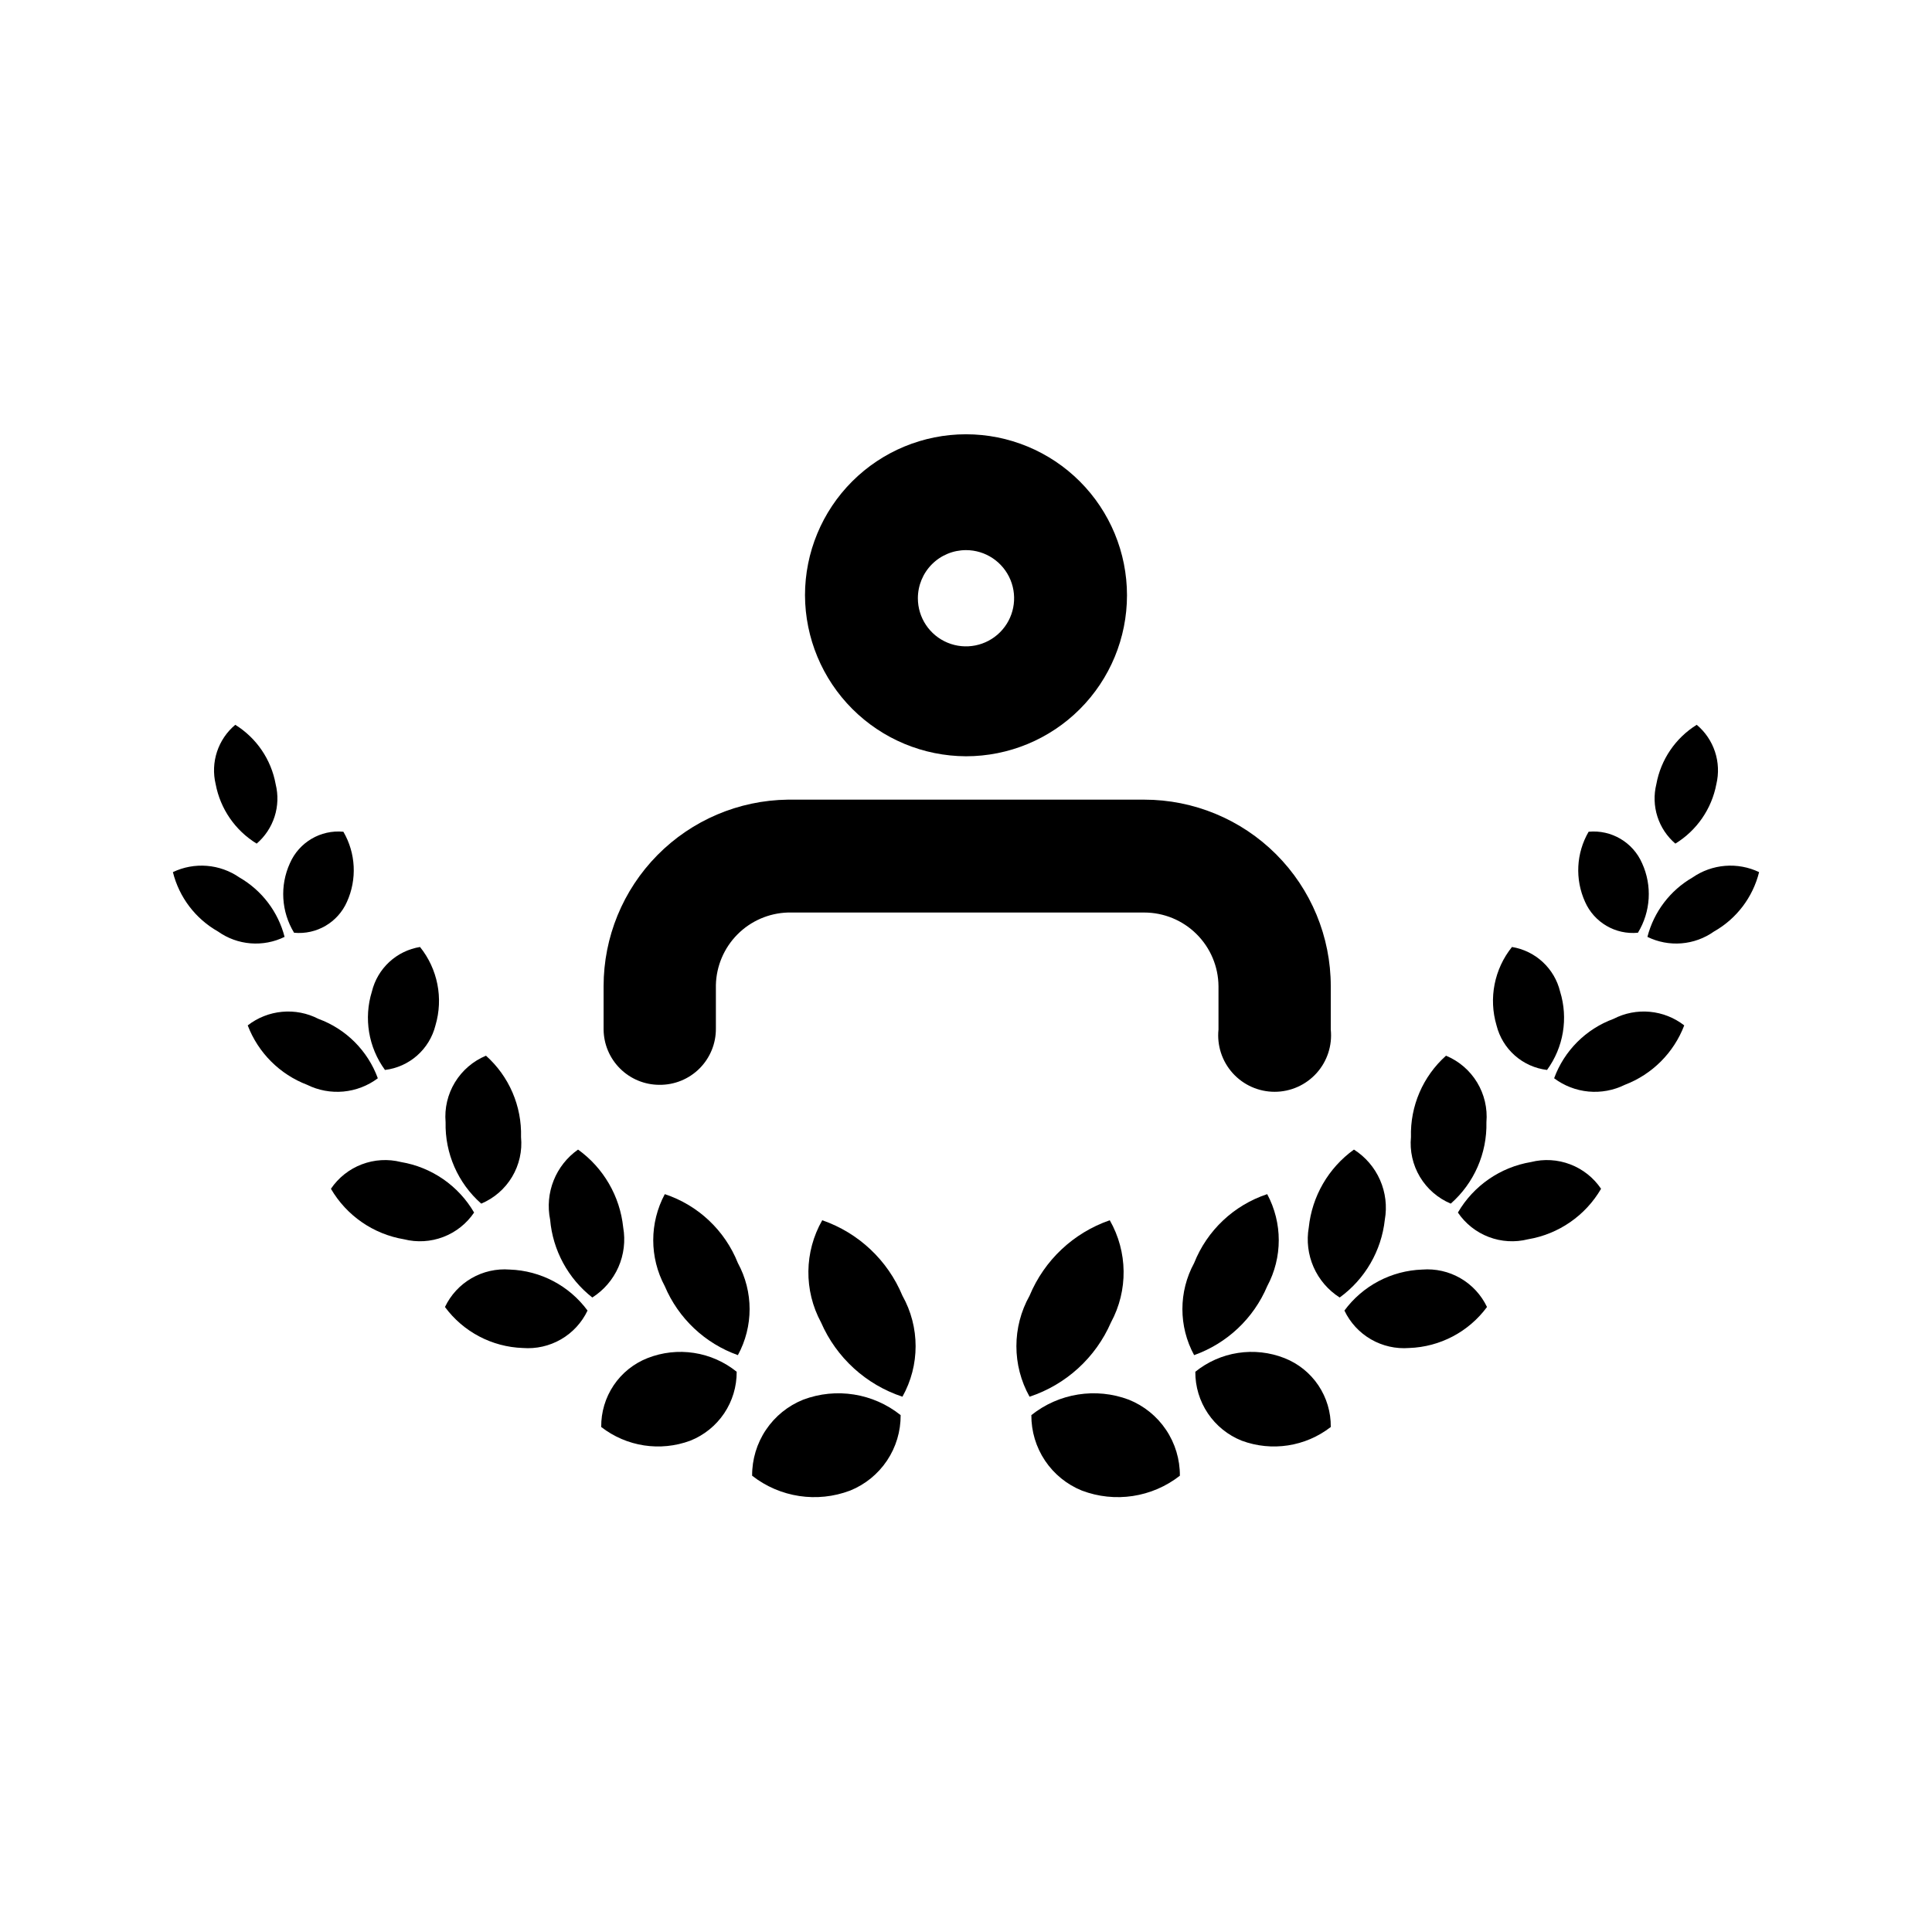 <?xml version="1.0" encoding="UTF-8"?>
<!-- Uploaded to: SVG Repo, www.svgrepo.com, Generator: SVG Repo Mixer Tools -->
<svg fill="#000000" width="800px" height="800px" version="1.1" viewBox="144 144 512 512" xmlns="http://www.w3.org/2000/svg">
 <g>
  <path d="m206.35 336.08c-2.246 1.879-3.922 4.352-4.84 7.133-0.918 2.781-1.039 5.762-0.355 8.609 1.238 6.547 5.184 12.266 10.863 15.746 2.215-1.898 3.859-4.379 4.75-7.16 0.891-2.777 0.988-5.75 0.285-8.586-1.18-6.523-5.07-12.242-10.703-15.742z"/>
  <path d="m189.82 375.12c1.656 6.668 5.984 12.363 11.965 15.746 2.539 1.801 5.519 2.879 8.621 3.129 3.106 0.25 6.215-0.34 9.012-1.711-1.707-6.644-6.023-12.32-11.965-15.746-2.555-1.77-5.531-2.828-8.625-3.078-3.098-0.25-6.207 0.324-9.008 1.66z"/>
  <path d="m235 364.42c3.301 5.676 3.652 12.594 0.945 18.578-2.418 5.465-8.066 8.766-14.012 8.188-3.402-5.578-3.816-12.48-1.102-18.422 2.422-5.551 8.137-8.918 14.168-8.344z"/>
  <path d="m209.65 415.74c2.766 7.25 8.492 12.98 15.746 15.746 2.977 1.473 6.305 2.09 9.613 1.785 3.305-0.309 6.465-1.523 9.121-3.519-2.676-7.309-8.438-13.066-15.746-15.742-2.961-1.531-6.301-2.18-9.617-1.871-3.32 0.305-6.484 1.555-9.117 3.602z"/>
  <path d="m255.31 394.96c4.688 5.836 6.219 13.602 4.09 20.781-0.773 3.09-2.465 5.875-4.856 7.984-2.387 2.109-5.363 3.441-8.523 3.824-4.379-5.992-5.66-13.695-3.465-20.781 0.73-3.004 2.332-5.723 4.598-7.824 2.269-2.102 5.106-3.484 8.156-3.984z"/>
  <path d="m231.7 459.04c4.144 7.117 11.242 12.02 19.363 13.383 3.449 0.871 7.086 0.656 10.41-0.613 3.32-1.266 6.176-3.527 8.168-6.473-4.144-7.117-11.242-12.02-19.363-13.383-3.449-0.871-7.082-0.656-10.406 0.613-3.324 1.266-6.18 3.527-8.172 6.473z"/>
  <path d="m272.79 423.77c6.125 5.469 9.523 13.359 9.289 21.566 0.355 3.684-0.477 7.379-2.375 10.551-1.898 3.172-4.762 5.656-8.172 7.086-6.18-5.441-9.641-13.34-9.445-21.57-0.32-3.695 0.547-7.394 2.473-10.566 1.926-3.168 4.809-5.644 8.23-7.066z"/>
  <path d="m261.92 490.37c4.856 6.582 12.453 10.582 20.625 10.863 3.531 0.277 7.059-0.523 10.125-2.293 3.062-1.77 5.516-4.43 7.035-7.629-4.852-6.582-12.449-10.582-20.621-10.863-3.531-0.277-7.059 0.52-10.125 2.293-3.062 1.77-5.519 4.43-7.039 7.629z"/>
  <path d="m297.19 448.65c6.746 4.852 11.102 12.355 11.965 20.625 0.625 3.559 0.184 7.223-1.273 10.531-1.457 3.305-3.863 6.106-6.914 8.047-6.422-5.031-10.469-12.5-11.18-20.625-0.707-3.481-0.383-7.094 0.934-10.395 1.312-3.297 3.562-6.144 6.469-8.184z"/>
  <path d="m303.33 522.17c6.719 5.215 15.648 6.582 23.617 3.621 3.648-1.457 6.769-3.977 8.961-7.234 2.191-3.258 3.348-7.102 3.32-11.027-3.266-2.637-7.172-4.359-11.32-4.992-4.148-0.637-8.391-0.164-12.297 1.371-3.656 1.438-6.793 3.953-8.984 7.215-2.195 3.266-3.344 7.117-3.297 11.047z"/>
  <path d="m320.18 460.46c8.836 2.926 15.926 9.609 19.367 18.262 4.141 7.606 4.141 16.797 0 24.402-8.73-3.106-15.754-9.73-19.367-18.262-4.086-7.621-4.086-16.781 0-24.402z"/>
  <path d="m343.32 535.08c7.375 5.766 17.227 7.258 25.977 3.938 3.977-1.609 7.379-4.375 9.766-7.941s3.648-7.766 3.617-12.055c-7.285-5.82-17.094-7.375-25.82-4.094-4.019 1.613-7.461 4.394-9.875 7.992-2.414 3.594-3.691 7.832-3.664 12.16z"/>
  <path d="m361.9 467.38c9.617 3.32 17.355 10.598 21.254 19.996 4.656 8.312 4.656 18.449 0 26.766-9.664-3.191-17.508-10.352-21.57-19.684-4.582-8.473-4.465-18.711 0.316-27.078z"/>
  <path d="m593.65 336.08c2.246 1.879 3.922 4.352 4.84 7.133s1.043 5.762 0.359 8.609c-1.242 6.547-5.188 12.266-10.863 15.746-2.219-1.898-3.863-4.379-4.754-7.16-0.891-2.777-0.988-5.75-0.285-8.586 1.184-6.523 5.07-12.242 10.703-15.742z"/>
  <path d="m610.18 375.12c-1.656 6.668-5.984 12.363-11.965 15.746-2.539 1.801-5.519 2.879-8.621 3.129s-6.215-0.34-9.012-1.711c1.711-6.644 6.023-12.32 11.965-15.746 2.555-1.77 5.531-2.828 8.629-3.078 3.094-0.25 6.203 0.324 9.004 1.66z"/>
  <path d="m565 364.42c-3.301 5.676-3.652 12.594-0.945 18.578 2.418 5.465 8.066 8.766 14.012 8.188 3.402-5.578 3.816-12.48 1.102-18.422-2.422-5.551-8.137-8.918-14.168-8.344z"/>
  <path d="m590.34 415.74c-2.766 7.25-8.492 12.98-15.742 15.746-2.981 1.473-6.305 2.09-9.613 1.785-3.309-0.309-6.469-1.523-9.125-3.519 2.676-7.309 8.438-13.066 15.746-15.742 2.961-1.531 6.301-2.18 9.621-1.871 3.32 0.305 6.481 1.555 9.113 3.602z"/>
  <path d="m544.69 394.96c-4.691 5.836-6.223 13.602-4.094 20.781 0.773 3.09 2.465 5.875 4.856 7.984 2.391 2.109 5.363 3.441 8.527 3.824 4.375-5.992 5.66-13.695 3.461-20.781-0.73-3.004-2.332-5.723-4.598-7.824-2.269-2.102-5.106-3.484-8.152-3.984z"/>
  <path d="m568.3 459.04c-4.144 7.117-11.242 12.02-19.363 13.383-3.449 0.871-7.082 0.656-10.406-0.613-3.324-1.266-6.18-3.527-8.172-6.473 4.144-7.117 11.242-12.02 19.363-13.383 3.449-0.871 7.086-0.656 10.41 0.613 3.324 1.266 6.176 3.527 8.168 6.473z"/>
  <path d="m527.21 423.77c-6.125 5.469-9.523 13.359-9.289 21.566-0.355 3.684 0.477 7.379 2.375 10.551s4.762 5.656 8.172 7.086c6.184-5.441 9.641-13.34 9.449-21.57 0.316-3.695-0.551-7.394-2.477-10.566-1.922-3.168-4.805-5.644-8.23-7.066z"/>
  <path d="m538.07 490.37c-4.856 6.582-12.453 10.582-20.625 10.863-3.527 0.277-7.059-0.523-10.121-2.293-3.066-1.77-5.519-4.43-7.039-7.629 4.852-6.582 12.449-10.582 20.625-10.863 3.527-0.277 7.059 0.52 10.121 2.293 3.066 1.77 5.519 4.43 7.039 7.629z"/>
  <path d="m502.81 448.65c-6.75 4.852-11.105 12.355-11.969 20.625-0.625 3.559-0.18 7.223 1.277 10.531 1.457 3.305 3.863 6.106 6.91 8.047 6.719-4.883 11.066-12.371 11.965-20.625 0.629-3.559 0.184-7.227-1.273-10.531-1.457-3.309-3.863-6.109-6.91-8.047z"/>
  <path d="m496.67 522.17c-6.715 5.215-15.648 6.582-23.617 3.621-3.644-1.457-6.769-3.977-8.957-7.234-2.191-3.258-3.352-7.102-3.324-11.027 3.269-2.637 7.172-4.359 11.32-4.992 4.148-0.637 8.391-0.164 12.297 1.371 3.66 1.438 6.793 3.953 8.988 7.215 2.191 3.266 3.34 7.117 3.293 11.047z"/>
  <path d="m479.82 460.46c-8.836 2.926-15.926 9.609-19.363 18.262-4.144 7.606-4.144 16.797 0 24.402 8.727-3.106 15.754-9.73 19.363-18.262 4.086-7.621 4.086-16.781 0-24.402z"/>
  <path d="m456.68 535.08c-7.375 5.766-17.227 7.258-25.977 3.938-3.977-1.609-7.379-4.375-9.766-7.941-2.387-3.566-3.644-7.766-3.617-12.055 7.285-5.82 17.094-7.375 25.82-4.094 4.019 1.613 7.461 4.394 9.875 7.992 2.414 3.594 3.691 7.832 3.664 12.16z"/>
  <path d="m438.1 467.38c-9.617 3.32-17.352 10.598-21.254 19.996-4.652 8.312-4.652 18.449 0 26.766 9.664-3.191 17.512-10.352 21.57-19.684 4.582-8.473 4.465-18.711-0.316-27.078z"/>
  <path d="m318.76 431.49c3.981 0.039 7.809-1.52 10.625-4.336 2.812-2.812 4.375-6.644 4.332-10.621v-11.496c0.121-5.027 2.16-9.824 5.703-13.395 3.543-3.574 8.32-5.652 13.348-5.812h94.465c5.191 0 10.176 2.051 13.859 5.711 3.688 3.656 5.781 8.621 5.82 13.812v11.492c-0.434 4.211 0.938 8.41 3.773 11.555 2.836 3.141 6.871 4.938 11.105 4.938 4.234 0 8.27-1.797 11.105-4.938 2.836-3.144 4.207-7.344 3.773-11.555v-11.492c0-13.113-5.211-25.688-14.48-34.957s-21.844-14.48-34.957-14.48h-94.465c-13 0.168-25.414 5.449-34.551 14.703-9.133 9.25-14.258 21.73-14.254 34.734v11.492c0.039 3.898 1.617 7.621 4.391 10.363 2.769 2.742 6.508 4.281 10.406 4.281z"/>
  <path d="m400 344.42c11.312 0 22.168-4.496 30.168-12.496s12.496-18.855 12.496-30.172c0-11.312-4.496-22.168-12.496-30.168s-18.855-12.496-30.168-12.496c-11.316 0-22.168 4.496-30.172 12.496-8 8-12.496 18.855-12.496 30.168 0.043 11.305 4.551 22.133 12.543 30.125 7.992 7.992 18.82 12.5 30.125 12.543zm0-54.633c5.156 0 9.805 3.109 11.781 7.875 1.973 4.766 0.883 10.25-2.766 13.895-3.648 3.648-9.133 4.738-13.898 2.766-4.766-1.973-7.871-6.625-7.871-11.781 0-3.383 1.344-6.625 3.734-9.02 2.391-2.391 5.637-3.734 9.02-3.734z"/>
 </g>
</svg>